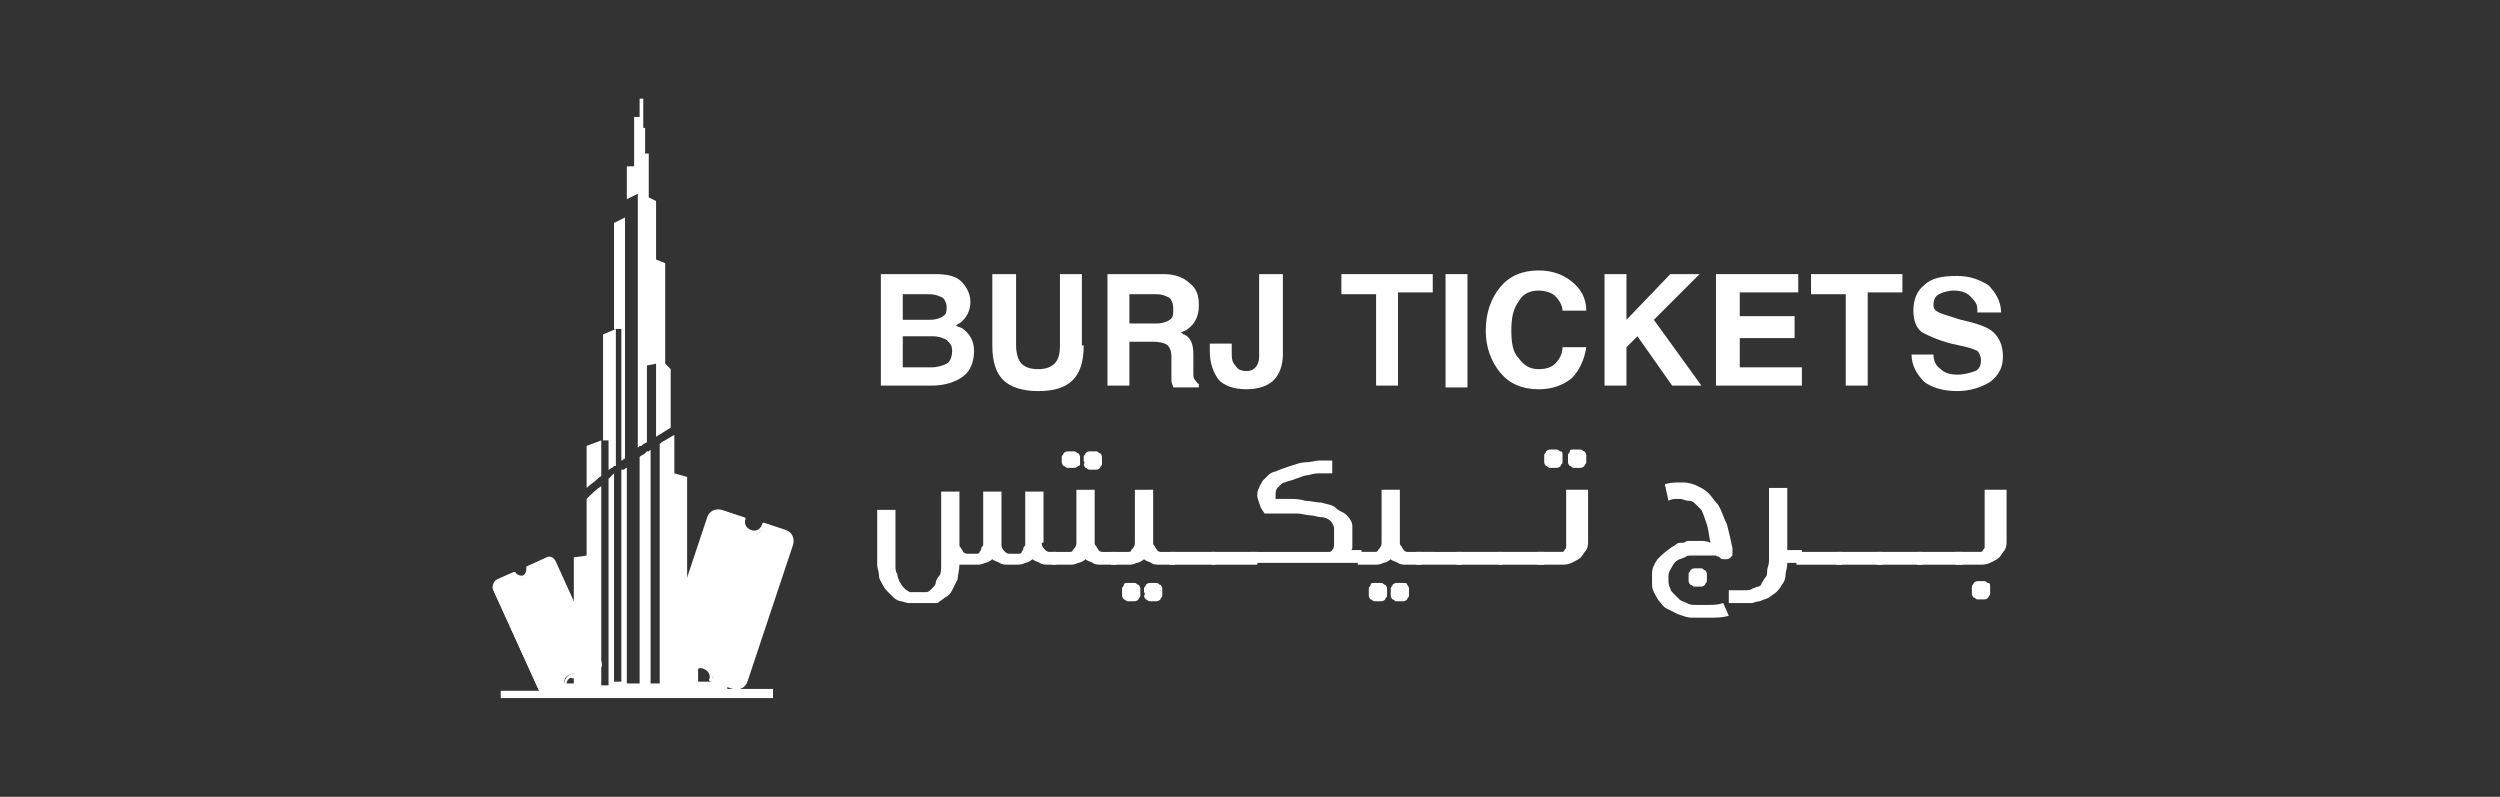 <?xml version="1.0" encoding="utf-8"?>
<!-- Generator: Adobe Illustrator 25.2.1, SVG Export Plug-In . SVG Version: 6.00 Build 0)  -->
<svg version="1.1" id="Layer_1" xmlns="http://www.w3.org/2000/svg" xmlns:xlink="http://www.w3.org/1999/xlink" x="0px" y="0px"
	 viewBox="0 0 136.8 43.6" style="enable-background:new 0 0 136.8 43.6;" xml:space="preserve">
<rect x="0" y="0" width="136.8" height="43.6" fill="#333333" stroke="none"/>
<style type="text/css">
	.st0{fill:#D6D6D6;}
	.st1{fill:#4C5696;}
	.st2{fill:#EF5237;}
	.st3{fill:#1818B2;}
	.st4{fill:#7B8BFF;}
	.st5{fill:#FFFFFF;}
	.st6{fill:#ECEBFD;}
	.st7{fill:#333C97;}
	.st8{fill:#5D76B9;}
	.st9{fill:#FFF3DC;}
	.st10{fill:#D1D1FD;}
	.st11{fill:#696EAF;}
	.st12{fill-rule:evenodd;clip-rule:evenodd;fill:#FFFFFF;}
	.st13{opacity:0.1;fill:#131313;}
	.st14{fill:#EF5423;}
	.st15{fill:none;stroke:#1D1834;stroke-width:2.227;stroke-miterlimit:10;}
	.st16{fill:none;stroke:#FFFFFF;stroke-width:2.227;stroke-miterlimit:10;}
	.st17{fill:none;stroke:#FFFFFF;stroke-width:0.653;stroke-miterlimit:10;}
	.st18{fill:#FFFFFF;stroke:#B7B7B7;stroke-width:0.497;stroke-miterlimit:10;}
</style>
<g>
	<g>
		<g>
			<g>
				<g>
					<path class="st5" d="M38.6,36.5c0.3,0.1,0.5,0.4,0.4,0.7l1.2,0.4c0.3,0.1,0.5-0.1,0.6-0.3l2.5-7.5c0.1-0.3-0.1-0.5-0.3-0.6
						l-1.2-0.4c-0.1,0.3-0.4,0.5-0.7,0.4c-0.3-0.1-0.5-0.4-0.4-0.7L39.5,28c-0.3-0.1-0.5,0.1-0.6,0.3l-2.5,7.5
						c-0.1,0.3,0.1,0.5,0.3,0.6l1.2,0.4C38,36.6,38.3,36.4,38.6,36.5z"/>
					<path class="st5" d="M36.2,35.8l2.5-7.5c0.1-0.3,0.4-0.5,0.8-0.4l1.2,0.4c0.1,0,0.1,0.1,0.1,0.1c-0.1,0.2,0,0.5,0.3,0.6
						c0.2,0.1,0.5,0,0.6-0.3c0-0.1,0.1-0.1,0.1-0.1l1.2,0.4c0.3,0.1,0.5,0.4,0.4,0.8l-2.5,7.5c-0.1,0.3-0.4,0.5-0.8,0.4l-1.2-0.4
						c-0.1,0-0.1-0.1-0.1-0.1c0.1-0.2,0-0.5-0.3-0.6c-0.2-0.1-0.5,0-0.6,0.3c0,0.1-0.1,0.1-0.1,0.1l-1.2-0.4
						C36.3,36.5,36.1,36.1,36.2,35.8z M40.6,28.5l-1.1-0.4c-0.2-0.1-0.4,0-0.5,0.2l-2.5,7.5c-0.1,0.2,0,0.4,0.2,0.5l1.1,0.4
						c0.2-0.3,0.5-0.4,0.8-0.3c0.3,0.1,0.5,0.4,0.4,0.7l1.1,0.4c0.2,0.1,0.4,0,0.5-0.2l2.5-7.5c0.1-0.2,0-0.4-0.2-0.5l-1.1-0.4
						c-0.2,0.3-0.5,0.4-0.8,0.3C40.7,29.2,40.5,28.8,40.6,28.5z"/>
				</g>
			</g>
			<g>
				<path class="st5" d="M40.2,35.2l1.7-5.1C41.9,30,42,30,42,30c0.1,0,0.1,0.1,0.1,0.1l-1.7,5.1c0,0.1-0.1,0.1-0.1,0.1
					C40.2,35.3,40.2,35.3,40.2,35.2z"/>
			</g>
			<g>
				<path class="st5" d="M37.9,34.5l1.7-5.1c0-0.1,0.1-0.1,0.1-0.1c0.1,0,0.1,0.1,0.1,0.1l-1.7,5.1c0,0.1-0.1,0.1-0.1,0.1
					C37.9,34.6,37.9,34.5,37.9,34.5z"/>
			</g>
			<g>
				<g>
					<path class="st5" d="M40.6,36.3c0-0.1,0.1-0.1,0.1-0.1l0.3,0.1c0.1,0,0.1,0.1,0.1,0.1s-0.1,0.1-0.1,0.1l-0.3-0.1
						C40.6,36.4,40.6,36.4,40.6,36.3z"/>
				</g>
				<g>
					<path class="st5" d="M39.8,36.1c0-0.1,0.1-0.1,0.1-0.1l0.3,0.1c0.1,0,0.1,0.1,0.1,0.1c0,0.1-0.1,0.1-0.1,0.1l-0.3-0.1
						C39.8,36.2,39.8,36.1,39.8,36.1z"/>
				</g>
				<g>
					<path class="st5" d="M39,35.8c0-0.1,0.1-0.1,0.1-0.1l0.3,0.1c0.1,0,0.1,0.1,0.1,0.1c0,0.1-0.1,0.1-0.1,0.1l-0.3-0.1
						C39,35.9,39,35.9,39,35.8z"/>
				</g>
				<g>
					<path class="st5" d="M38.2,35.5c0-0.1,0.1-0.1,0.1-0.1l0.3,0.1c0.1,0,0.1,0.1,0.1,0.1c0,0.1-0.1,0.1-0.1,0.1l-0.3-0.1
						C38.2,35.7,38.2,35.6,38.2,35.5z"/>
				</g>
				<g>
					<path class="st5" d="M37.4,35.3c0-0.1,0.1-0.1,0.1-0.1l0.3,0.1c0.1,0,0.1,0.1,0.1,0.1c0,0.1-0.1,0.1-0.1,0.1l-0.3-0.1
						C37.5,35.4,37.4,35.3,37.4,35.3z"/>
				</g>
				<g>
					<path class="st5" d="M36.7,35c0-0.1,0.1-0.1,0.1-0.1l0.3,0.1c0.1,0,0.1,0.1,0.1,0.1c0,0.1-0.1,0.1-0.1,0.1l-0.3-0.1
						C36.7,35.1,36.6,35.1,36.7,35z"/>
				</g>
			</g>
		</g>
		<g>
			<g>
				<g>
					<path class="st5" d="M31.2,36.9c0.2-0.1,0.5,0,0.6,0.2l0.9-0.4c0.2-0.1,0.3-0.3,0.2-0.5l-2.5-5.5c-0.1-0.2-0.3-0.3-0.5-0.2
						L28.9,31c0.1,0.2,0,0.5-0.2,0.6c-0.2,0.1-0.5,0-0.6-0.2l-0.9,0.4c-0.2,0.1-0.3,0.3-0.2,0.5l2.5,5.5c0.1,0.2,0.3,0.3,0.5,0.2
						l0.9-0.4C30.8,37.3,30.9,37,31.2,36.9z"/>
					<path class="st5" d="M29.5,37.8L27,32.3c-0.1-0.2,0-0.5,0.2-0.6l0.9-0.4c0,0,0.1,0,0.1,0c0.1,0.2,0.3,0.2,0.4,0.2
						c0.2-0.1,0.2-0.3,0.2-0.4c0,0,0-0.1,0-0.1l0.9-0.4c0.2-0.1,0.5,0,0.6,0.2l2.5,5.5c0.1,0.2,0,0.5-0.2,0.6l-0.9,0.4
						c0,0-0.1,0-0.1,0c-0.1-0.2-0.3-0.2-0.4-0.2c-0.2,0.1-0.2,0.3-0.2,0.4c0,0,0,0.1,0,0.1L30.1,38C29.9,38.1,29.6,38,29.5,37.8z
						 M28.1,31.5l-0.8,0.4c-0.1,0.1-0.2,0.2-0.1,0.4l2.5,5.5c0.1,0.1,0.2,0.2,0.4,0.1l0.8-0.4c-0.1-0.2,0.1-0.5,0.3-0.6
						c0.2-0.1,0.5,0,0.6,0.2l0.8-0.4c0.1-0.1,0.2-0.2,0.1-0.4l-2.5-5.5c-0.1-0.1-0.2-0.2-0.4-0.1L29.1,31c0.1,0.2-0.1,0.5-0.3,0.6
						C28.5,31.7,28.3,31.7,28.1,31.5z"/>
				</g>
			</g>
			<g>
				<path class="st5" d="M31.4,35.4l-1.7-3.7c0,0,0-0.1,0-0.1c0,0,0.1,0,0.1,0l1.7,3.7c0,0,0,0.1,0,0.1
					C31.4,35.5,31.4,35.4,31.4,35.4z"/>
			</g>
			<g>
				<path class="st5" d="M29.7,36.1L28,32.4c0,0,0-0.1,0-0.1c0,0,0.1,0,0.1,0l1.7,3.7c0,0,0,0.1,0,0.1
					C29.8,36.2,29.7,36.2,29.7,36.1z"/>
			</g>
			<g>
				<g>
					<path class="st5" d="M32.1,35.8c0,0,0-0.1,0-0.1l0.2-0.1c0,0,0.1,0,0.1,0c0,0,0,0.1,0,0.1l-0.2,0.1
						C32.2,35.9,32.2,35.8,32.1,35.8z"/>
				</g>
				<g>
					<path class="st5" d="M31.6,36.1c0,0,0-0.1,0-0.1l0.2-0.1c0,0,0.1,0,0.1,0c0,0,0,0.1,0,0.1l-0.2,0.1
						C31.6,36.1,31.6,36.1,31.6,36.1z"/>
				</g>
				<g>
					<path class="st5" d="M31,36.3c0,0,0-0.1,0-0.1l0.2-0.1c0,0,0.1,0,0.1,0c0,0,0,0.1,0,0.1l-0.2,0.1C31.1,36.4,31,36.4,31,36.3z"
						/>
				</g>
				<g>
					<path class="st5" d="M30.4,36.6c0,0,0-0.1,0-0.1l0.2-0.1c0,0,0.1,0,0.1,0c0,0,0,0.1,0,0.1l-0.2,0.1
						C30.5,36.6,30.4,36.6,30.4,36.6z"/>
				</g>
				<g>
					<path class="st5" d="M29.9,36.8c0,0,0-0.1,0-0.1l0.2-0.1c0,0,0.1,0,0.1,0c0,0,0,0.1,0,0.1L30,36.9
						C29.9,36.9,29.9,36.9,29.9,36.8z"/>
				</g>
				<g>
					<path class="st5" d="M29.3,37.1c0,0,0-0.1,0-0.1l0.2-0.1c0,0,0.1,0,0.1,0c0,0,0,0.1,0,0.1l-0.2,0.1
						C29.4,37.1,29.3,37.1,29.3,37.1z"/>
				</g>
			</g>
		</g>
		<path class="st12" d="M36.4,19.9v-5.5l-0.5-0.2V11l-0.4-0.2V8.4h-0.2V7h-0.1V5.4H35v1h-0.3v2.7h-0.4v1.8l0.6-0.3v13.9
			c0,0,0.1-0.1,0.1-0.1l0,0l0,0h0l0,0l0,0l0,0l0,0l0,0l0,0l0,0l0,0l0,0l0,0l0,0l0,0l0,0h0l0,0l0,0l0.1,0l0,0l0,0l0.1-0.1l0,0l0,0
			l0,0l0,0l0,0l0.2-0.1l0,0V20l0.5-0.1v4c0.3-0.2,0.5-0.3,0.8-0.5v-3.2L36.4,19.9z M33.6,12.2V18H34v7.2c0.1,0,0.1-0.1,0.2-0.1V11.9
			L33.6,12.2z M32.9,24.1h0.4v1.6c0.1,0,0.1-0.1,0.2-0.1l0,0l0.1-0.1l0,0l0,0l0.1,0l0,0h0l0,0l0,0l0,0V18l-0.7,0.3V24.1z M32.1,26.7
			c0.2-0.2,0.4-0.3,0.6-0.5h0l0.1-0.1c0,0,0.1,0,0.1-0.1v-1.9l-0.8,0.3V26.7z"/>
		<path class="st12" d="M42.3,37.8v0.4H27.4v-0.4h2.4v-0.4h1.6v-6.9l0.7-0.1v-3.1c0.3-0.3,0.5-0.5,0.8-0.7v10.9h0.4V26.2
			c0.1-0.1,0.2-0.2,0.3-0.3v11.4H34V25.7l0.1,0c0.1,0,0.1-0.1,0.2-0.1v11.8H35V25c0.1-0.1,0.2-0.1,0.3-0.2l0.1-0.1h0l0,0l0.1,0
			l0.1-0.1l0,0v12.8h0.5V24.3h0l0.1-0.1c0.2-0.1,0.5-0.3,0.7-0.4v2.1l0.7,0.2v5.7h0.6v5.5h1.6v0.4H42.3z"/>
	</g>
	<g>
		<g>
			<g>
				<path class="st5" d="M48.2,21.2V15h0.6h2.4c0.6,0,1.1,0.1,1.4,0.4c0.3,0.3,0.5,0.7,0.5,1.1c0,0.5-0.2,0.9-0.6,1.2
					c-0.1,0-0.1,0.1-0.2,0.1c0.1,0.1,0.3,0.1,0.4,0.2c0.4,0.3,0.6,0.7,0.6,1.2c0,0.6-0.2,1.1-0.6,1.4s-1,0.5-1.7,0.5h-2.2H48.2z
					 M49.4,16.1v1.4h1.5c0.3,0,0.6-0.1,0.7-0.2c0.2-0.1,0.2-0.3,0.2-0.5c0-0.2-0.1-0.4-0.2-0.5c-0.2-0.1-0.4-0.2-0.8-0.2H49.4z
					 M49.4,18.5v1.6H51c0.3,0,0.6-0.1,0.8-0.2c0.2-0.1,0.3-0.4,0.3-0.7c0-0.3-0.1-0.4-0.3-0.6c-0.2-0.1-0.4-0.2-0.8-0.2H49.4z"/>
				<path class="st5" d="M59.3,18.9c0,0.9-0.2,1.5-0.6,1.9c-0.4,0.4-1,0.6-1.9,0.6c-0.8,0-1.5-0.2-1.9-0.6c-0.4-0.4-0.6-1-0.6-1.9
					V15H55h0.6v3.9c0,0.4,0.1,0.8,0.3,1c0.2,0.2,0.5,0.3,0.9,0.3c0.4,0,0.7-0.1,0.9-0.3c0.2-0.2,0.3-0.5,0.3-1V15h0.6h0.6V18.9z"/>
				<path class="st5" d="M60.6,21.2V15h0.6h2.5c0.6,0,1.1,0.2,1.4,0.5c0.4,0.3,0.5,0.7,0.5,1.2c0,0.6-0.2,1-0.6,1.3
					c-0.1,0.1-0.2,0.1-0.4,0.2c0.1,0,0.1,0.1,0.2,0.1c0.4,0.2,0.5,0.6,0.5,1.1l0,1c0,0.2,0,0.3,0.1,0.4s0.1,0.2,0.2,0.2v0.2h-1.4
					c0-0.1-0.1-0.2-0.1-0.4c0-0.2,0-0.4,0-0.7l0-0.6c0-0.3-0.1-0.5-0.2-0.6s-0.4-0.2-0.8-0.2h-1.3v2.4h-0.6H60.6z M61.8,17.7h1.5
					c0.3,0,0.6-0.1,0.7-0.2c0.2-0.1,0.2-0.3,0.2-0.6c0-0.3-0.1-0.5-0.2-0.6c-0.2-0.1-0.4-0.2-0.7-0.2h-1.5V17.7z"/>
				<path class="st5" d="M69,15h0.6h0.6v4.4c0,0.6-0.2,1.1-0.5,1.4c-0.3,0.3-0.8,0.5-1.5,0.5c-0.7,0-1.2-0.2-1.5-0.5
					c-0.3-0.4-0.5-0.9-0.5-1.6v-0.4h1.2v0.4c0,0.4,0,0.6,0.2,0.8c0.1,0.2,0.3,0.3,0.6,0.3c0.3,0,0.4-0.1,0.5-0.2
					c0.1-0.1,0.2-0.3,0.2-0.6V15z"/>
				<path class="st5" d="M75.3,21.2v-5.1h-1.9v-0.5V15h5v0.5v0.5h-1.9v5.1h-0.6H75.3z"/>
				<path class="st5" d="M79.1,21.2V15h0.6h0.6v6.2h-0.6H79.1z"/>
				<path class="st5" d="M86.8,19c-0.1,0.7-0.4,1.3-0.8,1.7c-0.5,0.4-1.1,0.6-1.8,0.6c-0.9,0-1.6-0.3-2.1-0.9s-0.8-1.4-0.8-2.3
					c0-1,0.3-1.8,0.8-2.4c0.5-0.6,1.2-0.9,2.1-0.9c0.7,0,1.3,0.2,1.8,0.6c0.5,0.4,0.8,0.9,0.8,1.6h-1.3c0-0.3-0.2-0.6-0.4-0.8
					c-0.2-0.2-0.6-0.3-0.9-0.3c-0.5,0-0.9,0.2-1.1,0.6c-0.3,0.4-0.4,0.9-0.4,1.6c0,0.7,0.1,1.2,0.4,1.5c0.3,0.4,0.6,0.6,1.1,0.6
					c0.4,0,0.7-0.1,0.9-0.3c0.2-0.2,0.4-0.5,0.4-0.9H86.8z"/>
				<path class="st5" d="M87.8,21.2V15h0.6h0.6v2.5l2.4-2.5h0.8h0.8l-2.5,2.5l2.6,3.6h-0.8h-0.8l-1.9-2.7l-0.6,0.6v2.1h-0.6H87.8z"
					/>
				<path class="st5" d="M93.9,21.2V15h4.5v0.5v0.5h-3.2v1.3h3V18v0.5h-3v1.6h3.4v0.5v0.5H93.9z"/>
				<path class="st5" d="M101,21.2v-5.1h-1.9v-0.5V15h5v0.5v0.5h-1.9v5.1h-0.6H101z"/>
				<path class="st5" d="M108.2,16.9c0-0.3-0.2-0.5-0.4-0.7c-0.2-0.2-0.5-0.3-0.9-0.3c-0.3,0-0.6,0.1-0.8,0.2
					c-0.2,0.1-0.3,0.3-0.3,0.6c0,0.2,0.1,0.3,0.3,0.4c0.2,0.1,0.6,0.2,1.2,0.4c0.9,0.2,1.5,0.4,1.8,0.7c0.3,0.3,0.5,0.7,0.5,1.3
					c0,0.6-0.2,1-0.7,1.4c-0.5,0.3-1.1,0.5-1.8,0.5c-0.8,0-1.4-0.2-1.8-0.5c-0.4-0.4-0.7-0.9-0.7-1.5h1.2c0,0.3,0.1,0.6,0.4,0.8
					c0.2,0.2,0.5,0.3,0.9,0.3c0.4,0,0.7-0.1,1-0.2c0.2-0.1,0.3-0.3,0.3-0.6c0-0.2-0.1-0.4-0.2-0.5c-0.2-0.1-0.5-0.2-1-0.3
					c-1-0.2-1.6-0.5-2-0.7c-0.3-0.2-0.5-0.6-0.5-1.2c0-0.6,0.2-1.1,0.6-1.4c0.4-0.4,1-0.5,1.8-0.5c0.7,0,1.2,0.2,1.7,0.5
					c0.4,0.4,0.7,0.9,0.7,1.5H108.2z"/>
			</g>
		</g>
		<g>
			<g>
				<path class="st5" d="M57,29.7c0,0.2,0.1,0.3,0.2,0.4c0.1,0.1,0.2,0.1,0.2,0.1h0.4v0.7h-0.4c-0.2,0-0.4,0-0.5-0.1
					c-0.2-0.1-0.3-0.1-0.4-0.2c-0.1,0.1-0.3,0.2-0.4,0.2c-0.2,0.1-0.3,0.1-0.5,0.1h-0.4c-0.2,0-0.4,0-0.5-0.1
					c-0.2-0.1-0.3-0.1-0.4-0.2c-0.1,0.1-0.3,0.2-0.4,0.2c-0.2,0.1-0.3,0.1-0.5,0.1h-0.5c-0.2,0-0.3,0-0.4,0v0c0,0.3-0.1,0.6-0.1,0.8
					c-0.1,0.2-0.2,0.4-0.3,0.6s-0.2,0.3-0.4,0.4c-0.1,0.1-0.3,0.2-0.4,0.3C51,33,50.9,33,50.8,33c-0.1,0-0.1,0-0.2,0
					c-0.1,0-0.1,0-0.2,0h-0.3c-0.1,0-0.2,0-0.4,0c-0.1,0-0.3-0.1-0.4-0.1s-0.3-0.1-0.4-0.2c-0.1-0.1-0.2-0.2-0.3-0.3
					s-0.2-0.2-0.3-0.4s-0.2-0.3-0.2-0.5S48,31.1,48,30.9v-3h1v3c0,0.2,0,0.4,0.1,0.5c0,0.2,0.1,0.3,0.1,0.4c0.1,0.1,0.1,0.2,0.2,0.3
					c0.1,0.1,0.1,0.1,0.2,0.2c0.1,0,0.1,0.1,0.2,0.1c0.1,0,0.1,0,0.2,0s0.1,0,0.2,0h0.1c0,0,0,0,0.1,0s0,0,0.1,0c0,0,0.1,0,0.1,0
					s0.1,0,0.1,0c0.1,0,0.2-0.1,0.3-0.2c0.1-0.1,0.2-0.2,0.2-0.3s0.1-0.3,0.2-0.4s0.1-0.4,0.1-0.6v-4h1v2.8c0,0,0,0.1,0,0.1
					c0,0.1,0,0.1,0.1,0.2c0,0.1,0.1,0.1,0.1,0.2c0.1,0.1,0.2,0.1,0.2,0.1h0.5c0.1,0,0.2,0,0.2-0.1c0,0,0.1-0.1,0.1-0.2
					c0-0.1,0.1-0.1,0.1-0.2c0,0,0,0,0-0.1v-2.8h1v2.9c0,0.2,0.1,0.3,0.2,0.4c0.1,0.1,0.2,0.1,0.2,0.1h0.5c0.1,0,0.2,0,0.2-0.1
					c0,0,0.1-0.1,0.1-0.2c0-0.1,0.1-0.1,0.1-0.2c0,0,0,0,0-0.1v-2.8h1V29.7z"/>
				<path class="st5" d="M59.9,26.8v2.8c0,0,0,0.1,0,0.1c0,0.1,0,0.1,0.1,0.2c0,0.1,0.1,0.1,0.1,0.2c0.1,0.1,0.2,0.1,0.2,0.1h0.8
					v0.7h-0.8c-0.2,0-0.4,0-0.5-0.1c-0.2-0.1-0.3-0.1-0.4-0.2c-0.1,0.1-0.3,0.2-0.4,0.2c-0.2,0.1-0.3,0.1-0.5,0.1h-0.9v-0.7h0.9
					c0.1,0,0.2,0,0.2-0.1c0.1-0.1,0.2-0.2,0.2-0.4v-2.9H59.9z M58.1,25.2c0-0.1,0-0.1,0-0.2c0-0.1,0.1-0.1,0.1-0.2
					c0,0,0.1-0.1,0.2-0.1c0.1,0,0.1,0,0.2,0s0.1,0,0.2,0c0.1,0,0.1,0.1,0.2,0.1c0,0,0.1,0.1,0.1,0.2c0,0.1,0,0.1,0,0.2
					c0,0.1,0,0.1,0,0.2S59,25.5,59,25.5c0,0-0.1,0.1-0.2,0.1c-0.1,0-0.1,0-0.2,0s-0.1,0-0.2,0c-0.1,0-0.1-0.1-0.2-0.1
					c0,0-0.1-0.1-0.1-0.2C58.1,25.3,58.1,25.3,58.1,25.2z M59.3,25.2c0-0.1,0-0.1,0-0.2c0-0.1,0.1-0.1,0.1-0.2c0,0,0.1-0.1,0.2-0.1
					c0.1,0,0.1,0,0.2,0c0.1,0,0.1,0,0.2,0c0.1,0,0.1,0.1,0.2,0.1c0,0,0.1,0.1,0.1,0.2c0,0.1,0,0.1,0,0.2c0,0.1,0,0.1,0,0.2
					s-0.1,0.1-0.1,0.2c0,0-0.1,0.1-0.2,0.1c-0.1,0-0.1,0-0.2,0c-0.1,0-0.1,0-0.2,0c-0.1,0-0.1-0.1-0.2-0.1c0,0-0.1-0.1-0.1-0.2
					C59.4,25.3,59.3,25.3,59.3,25.2z"/>
				<path class="st5" d="M63.1,26.8v2.8c0,0,0,0.1,0,0.1c0,0.1,0,0.1,0.1,0.2c0,0.1,0.1,0.1,0.1,0.2c0.1,0.1,0.2,0.1,0.2,0.1h0.8
					v0.7h-0.8c-0.2,0-0.4,0-0.5-0.1c-0.2-0.1-0.3-0.1-0.4-0.2c-0.1,0.1-0.3,0.2-0.4,0.2c-0.2,0.1-0.3,0.1-0.5,0.1h-0.9v-0.7h0.9
					c0.1,0,0.2,0,0.2-0.1c0.1-0.1,0.2-0.2,0.2-0.4v-2.9H63.1z M61.4,32.4c0-0.1,0-0.1,0-0.2c0-0.1,0.1-0.1,0.1-0.2s0.1-0.1,0.2-0.1
					s0.1,0,0.2,0s0.1,0,0.2,0s0.1,0.1,0.2,0.1c0,0,0.1,0.1,0.1,0.2s0,0.1,0,0.2c0,0.1,0,0.1,0,0.2s-0.1,0.1-0.1,0.2
					c0,0-0.1,0.1-0.2,0.1s-0.1,0-0.2,0s-0.1,0-0.2,0s-0.1-0.1-0.2-0.1c0,0-0.1-0.1-0.1-0.2C61.4,32.5,61.4,32.4,61.4,32.4z
					 M62.6,32.4c0-0.1,0-0.1,0-0.2c0-0.1,0.1-0.1,0.1-0.2c0,0,0.1-0.1,0.2-0.1c0.1,0,0.1,0,0.2,0c0.1,0,0.1,0,0.2,0s0.1,0.1,0.2,0.1
					c0,0,0.1,0.1,0.1,0.2s0,0.1,0,0.2c0,0.1,0,0.1,0,0.2s-0.1,0.1-0.1,0.2c0,0-0.1,0.1-0.2,0.1s-0.1,0-0.2,0c-0.1,0-0.1,0-0.2,0
					c-0.1,0-0.1-0.1-0.2-0.1c0,0-0.1-0.1-0.1-0.2C62.7,32.5,62.6,32.4,62.6,32.4z"/>
				<path class="st5" d="M66.5,30.9H64v-0.7h2.5V30.9z"/>
				<path class="st5" d="M68.8,30.9h-2.5v-0.7h2.5V30.9z"/>
				<path class="st5" d="M68.5,30.2h4.2v0c0.1,0,0.1,0,0.2-0.1C73,30,73,29.9,73,29.7v-0.8c0-0.1-0.1-0.3-0.2-0.4
					c-0.1-0.1-0.3-0.2-0.5-0.2s-0.4-0.1-0.6-0.1c-0.2,0-0.5-0.1-0.7-0.1s-0.5,0-0.7,0h-1.1L69,27.8c-0.1-0.3-0.2-0.5-0.2-0.7
					c0-0.1,0-0.3,0.1-0.4c0-0.1,0.1-0.2,0.2-0.4c0.1-0.1,0.2-0.2,0.3-0.3c0.1-0.1,0.3-0.2,0.4-0.2c0.2-0.1,0.5-0.2,0.8-0.3
					c0.3-0.1,0.6-0.2,0.8-0.2c0.3,0,0.6-0.1,0.8-0.1c0.3,0,0.5,0,0.7,0v0.7c-0.2,0-0.3,0-0.6,0c-0.2,0-0.4,0-0.7,0.1
					c-0.2,0-0.4,0.1-0.7,0.2c-0.2,0.1-0.4,0.1-0.6,0.2c-0.1,0-0.2,0.1-0.2,0.1c-0.1,0.1-0.1,0.1-0.2,0.2c-0.1,0.1-0.1,0.3-0.1,0.4
					c0,0,0,0.1,0,0.1c0,0,0,0.1,0,0.1c0.2,0,0.5,0,0.7,0c0.3,0,0.6,0,0.9,0.1c0.3,0,0.6,0.1,0.9,0.1c0.3,0.1,0.6,0.1,0.8,0.3
					s0.4,0.2,0.6,0.4c0.2,0.2,0.3,0.4,0.3,0.6v0.9c0,0.1,0,0.2,0,0.2c0,0.1,0,0.2-0.1,0.2h0.6v0.7h-6.1V30.2z"/>
				<path class="st5" d="M76.6,26.8v2.8c0,0,0,0.1,0,0.1c0,0.1,0,0.1,0.1,0.2c0,0.1,0.1,0.1,0.1,0.2c0.1,0.1,0.2,0.1,0.2,0.1h0.8
					v0.7H77c-0.2,0-0.4,0-0.5-0.1c-0.2-0.1-0.3-0.1-0.4-0.2c-0.1,0.1-0.3,0.2-0.4,0.2c-0.2,0.1-0.3,0.1-0.5,0.1h-0.9v-0.7h0.9
					c0.1,0,0.2,0,0.2-0.1c0.1-0.1,0.2-0.2,0.2-0.4v-2.9H76.6z M74.9,32.4c0-0.1,0-0.1,0-0.2c0-0.1,0.1-0.1,0.1-0.2s0.1-0.1,0.2-0.1
					s0.1,0,0.2,0s0.1,0,0.2,0s0.1,0.1,0.2,0.1c0,0,0.1,0.1,0.1,0.2s0,0.1,0,0.2c0,0.1,0,0.1,0,0.2s-0.1,0.1-0.1,0.2
					c0,0-0.1,0.1-0.2,0.1s-0.1,0-0.2,0s-0.1,0-0.2,0s-0.1-0.1-0.2-0.1c0,0-0.1-0.1-0.1-0.2C74.9,32.5,74.9,32.4,74.9,32.4z
					 M76.1,32.4c0-0.1,0-0.1,0-0.2c0-0.1,0.1-0.1,0.1-0.2c0,0,0.1-0.1,0.2-0.1c0.1,0,0.1,0,0.2,0c0.1,0,0.1,0,0.2,0S77,31.9,77,32
					c0,0,0.1,0.1,0.1,0.2s0,0.1,0,0.2c0,0.1,0,0.1,0,0.2s-0.1,0.1-0.1,0.2c0,0-0.1,0.1-0.2,0.1s-0.1,0-0.2,0c-0.1,0-0.1,0-0.2,0
					c-0.1,0-0.1-0.1-0.2-0.1c0,0-0.1-0.1-0.1-0.2C76.1,32.5,76.1,32.4,76.1,32.4z"/>
				<path class="st5" d="M80,30.9h-2.5v-0.7H80V30.9z"/>
				<path class="st5" d="M82.2,30.9h-2.5v-0.7h2.5V30.9z"/>
				<path class="st5" d="M84.5,30.9h-2.5v-0.7h2.5V30.9z"/>
				<path class="st5" d="M86.9,26.8v2.8c0,0.2,0,0.3-0.1,0.5c-0.1,0.1-0.2,0.3-0.3,0.4c-0.1,0.1-0.3,0.2-0.5,0.3
					c-0.2,0.1-0.4,0.1-0.6,0.1h-1.3v-0.7h1.3c0.1,0,0.2,0,0.2-0.1c0.1-0.1,0.1-0.1,0.1-0.2s0-0.2,0-0.3h0v-2.8H86.9z M84.5,25.1
					c0-0.1,0-0.1,0-0.2c0-0.1,0.1-0.1,0.1-0.2c0,0,0.1-0.1,0.2-0.1s0.1,0,0.2,0c0.1,0,0.1,0,0.2,0c0.1,0,0.1,0.1,0.2,0.1
					s0.1,0.1,0.1,0.2c0,0.1,0,0.1,0,0.2s0,0.1,0,0.2c0,0.1-0.1,0.1-0.1,0.2c0,0-0.1,0.1-0.2,0.1c-0.1,0-0.1,0-0.2,0
					c-0.1,0-0.1,0-0.2,0s-0.1-0.1-0.2-0.1c0,0-0.1-0.1-0.1-0.2S84.5,25.2,84.5,25.1z M85.8,25.1c0-0.1,0-0.1,0-0.2
					c0-0.1,0.1-0.1,0.1-0.2s0.1-0.1,0.2-0.1s0.1,0,0.2,0c0.1,0,0.1,0,0.2,0s0.1,0.1,0.2,0.1c0,0,0.1,0.1,0.1,0.2c0,0.1,0,0.1,0,0.2
					s0,0.1,0,0.2s-0.1,0.1-0.1,0.2c0,0-0.1,0.1-0.2,0.1s-0.1,0-0.2,0c-0.1,0-0.1,0-0.2,0s-0.1-0.1-0.2-0.1c0,0-0.1-0.1-0.1-0.2
					C85.8,25.3,85.8,25.2,85.8,25.1z"/>
				<path class="st5" d="M91.1,26.5c0.3-0.1,0.6-0.1,0.9-0.1c0,0,0.1,0,0.1,0c0.3,0,0.6,0.1,0.8,0.2c0.2,0.1,0.4,0.2,0.6,0.4
					c0.2,0.2,0.3,0.4,0.5,0.6c0.2,0.3,0.3,0.7,0.5,1.1c0.1,0.4,0.2,0.8,0.3,1.3c0,0.1,0,0.1,0,0.2c0,0,0,0.1,0,0.1
					c0,0.1,0,0.1-0.1,0.2c0,0-0.1,0.1-0.2,0.1h0c-0.1,0-0.1,0-0.2,0c-0.1,0-0.1,0-0.2-0.1s-0.1,0-0.2-0.1c-0.1,0-0.2,0-0.3,0
					c-0.1,0-0.2,0-0.3,0c-0.1,0-0.2,0-0.4,0h-0.1c-0.1,0-0.2,0-0.3,0c-0.1,0-0.2,0-0.3,0.1c-0.1,0-0.2,0.1-0.3,0.1
					c-0.2,0.1-0.3,0.2-0.4,0.4s-0.2,0.3-0.2,0.5c0,0.1,0,0.1,0,0.2c0,0.2,0,0.3,0.1,0.5c0,0.1,0.1,0.2,0.2,0.3
					c0.1,0.1,0.2,0.2,0.3,0.3c0.1,0.1,0.2,0.1,0.4,0.2c0.2,0.1,0.3,0.1,0.5,0.1c0.1,0,0.2,0,0.4,0c0.1,0,0.2,0,0.3,0
					c0.2,0,0.5,0,0.8-0.1l0.3,0.7c-0.4,0.1-0.7,0.1-1.1,0.1c-0.1,0-0.2,0-0.3,0c-0.2,0-0.4,0-0.6,0c-0.3,0-0.5-0.1-0.8-0.2
					c-0.2-0.1-0.4-0.2-0.6-0.3s-0.3-0.3-0.4-0.4c-0.1-0.1-0.2-0.3-0.3-0.5c-0.1-0.2-0.1-0.3-0.1-0.5c0-0.1,0-0.1,0-0.2
					c0-0.1,0-0.2,0-0.3c0-0.3,0.1-0.5,0.3-0.8c0.2-0.2,0.4-0.4,0.7-0.6c0.1-0.1,0.2-0.1,0.3-0.2s0.2-0.1,0.3-0.1s0.2,0,0.3-0.1
					c0.1,0,0.1,0,0.2,0c0.2,0,0.3,0,0.5,0H93c0.2,0,0.4,0,0.6,0.1c-0.1-0.4-0.1-0.7-0.2-1c-0.1-0.3-0.2-0.6-0.3-0.8
					c-0.1-0.1-0.2-0.2-0.3-0.3c-0.1-0.1-0.2-0.2-0.4-0.2s-0.3-0.1-0.5-0.1h-0.1c-0.2,0-0.3,0-0.5,0.1L91.1,26.5z M92.4,31.6
					c0-0.1,0-0.1,0-0.2c0-0.1,0.1-0.1,0.1-0.2c0,0,0.1-0.1,0.2-0.1c0.1,0,0.1,0,0.2,0s0.1,0,0.2,0c0.1,0,0.1,0.1,0.2,0.1
					c0,0,0.1,0.1,0.1,0.2c0,0.1,0,0.1,0,0.2c0,0.1,0,0.1,0,0.2s-0.1,0.1-0.1,0.2c0,0-0.1,0.1-0.2,0.1c-0.1,0-0.1,0-0.2,0
					s-0.1,0-0.2,0c-0.1,0-0.1-0.1-0.2-0.1c0,0-0.1-0.1-0.1-0.2C92.4,31.8,92.4,31.7,92.4,31.6z"/>
				<path class="st5" d="M97.8,26.8v3.3h0.8v0.7h-0.8c0,0.3-0.1,0.5-0.1,0.7s-0.1,0.4-0.2,0.5c-0.1,0.2-0.2,0.3-0.3,0.4
					c-0.1,0.1-0.3,0.2-0.4,0.3c-0.2,0.1-0.3,0.1-0.5,0.2c-0.2,0-0.3,0.1-0.5,0.1s-0.4,0-0.6,0c-0.2,0-0.4,0-0.6,0v-0.7
					c0.2,0,0.3,0,0.5,0c0.1,0,0.3,0,0.4,0c0.1,0,0.3,0,0.4-0.1c0.1,0,0.2-0.1,0.3-0.1c0.1,0,0.2-0.1,0.2-0.2
					c0.1-0.1,0.1-0.2,0.2-0.3c0.1-0.1,0.1-0.2,0.1-0.4c0-0.1,0.1-0.3,0.1-0.5v-4H97.8z"/>
				<path class="st5" d="M100.8,30.9h-2.5v-0.7h2.5V30.9z"/>
				<path class="st5" d="M103,30.9h-2.5v-0.7h2.5V30.9z"/>
				<path class="st5" d="M105.2,30.9h-2.5v-0.7h2.5V30.9z"/>
				<path class="st5" d="M107.4,30.9h-2.5v-0.7h2.5V30.9z"/>
				<path class="st5" d="M109.8,26.8v2.8c0,0.2,0,0.3-0.1,0.5c-0.1,0.1-0.2,0.3-0.3,0.4c-0.1,0.1-0.3,0.2-0.5,0.3
					c-0.2,0.1-0.4,0.1-0.6,0.1h-1.3v-0.7h1.3c0.1,0,0.2,0,0.2-0.1c0.1-0.1,0.1-0.1,0.1-0.2s0-0.2,0-0.3h0v-2.8H109.8z M107.9,32.3
					c0-0.1,0-0.1,0-0.2c0-0.1,0.1-0.1,0.1-0.2c0,0,0.1-0.1,0.2-0.1c0.1,0,0.1,0,0.2,0s0.1,0,0.2,0c0.1,0,0.1,0.1,0.2,0.1
					s0.1,0.1,0.1,0.2c0,0.1,0,0.1,0,0.2c0,0.1,0,0.1,0,0.2s-0.1,0.1-0.1,0.2c0,0-0.1,0.1-0.2,0.1c-0.1,0-0.1,0-0.2,0s-0.1,0-0.2,0
					c-0.1,0-0.1-0.1-0.2-0.1c0,0-0.1-0.1-0.1-0.2C107.9,32.5,107.9,32.4,107.9,32.3z"/>
			</g>
		</g>
	</g>
</g>
</svg>

